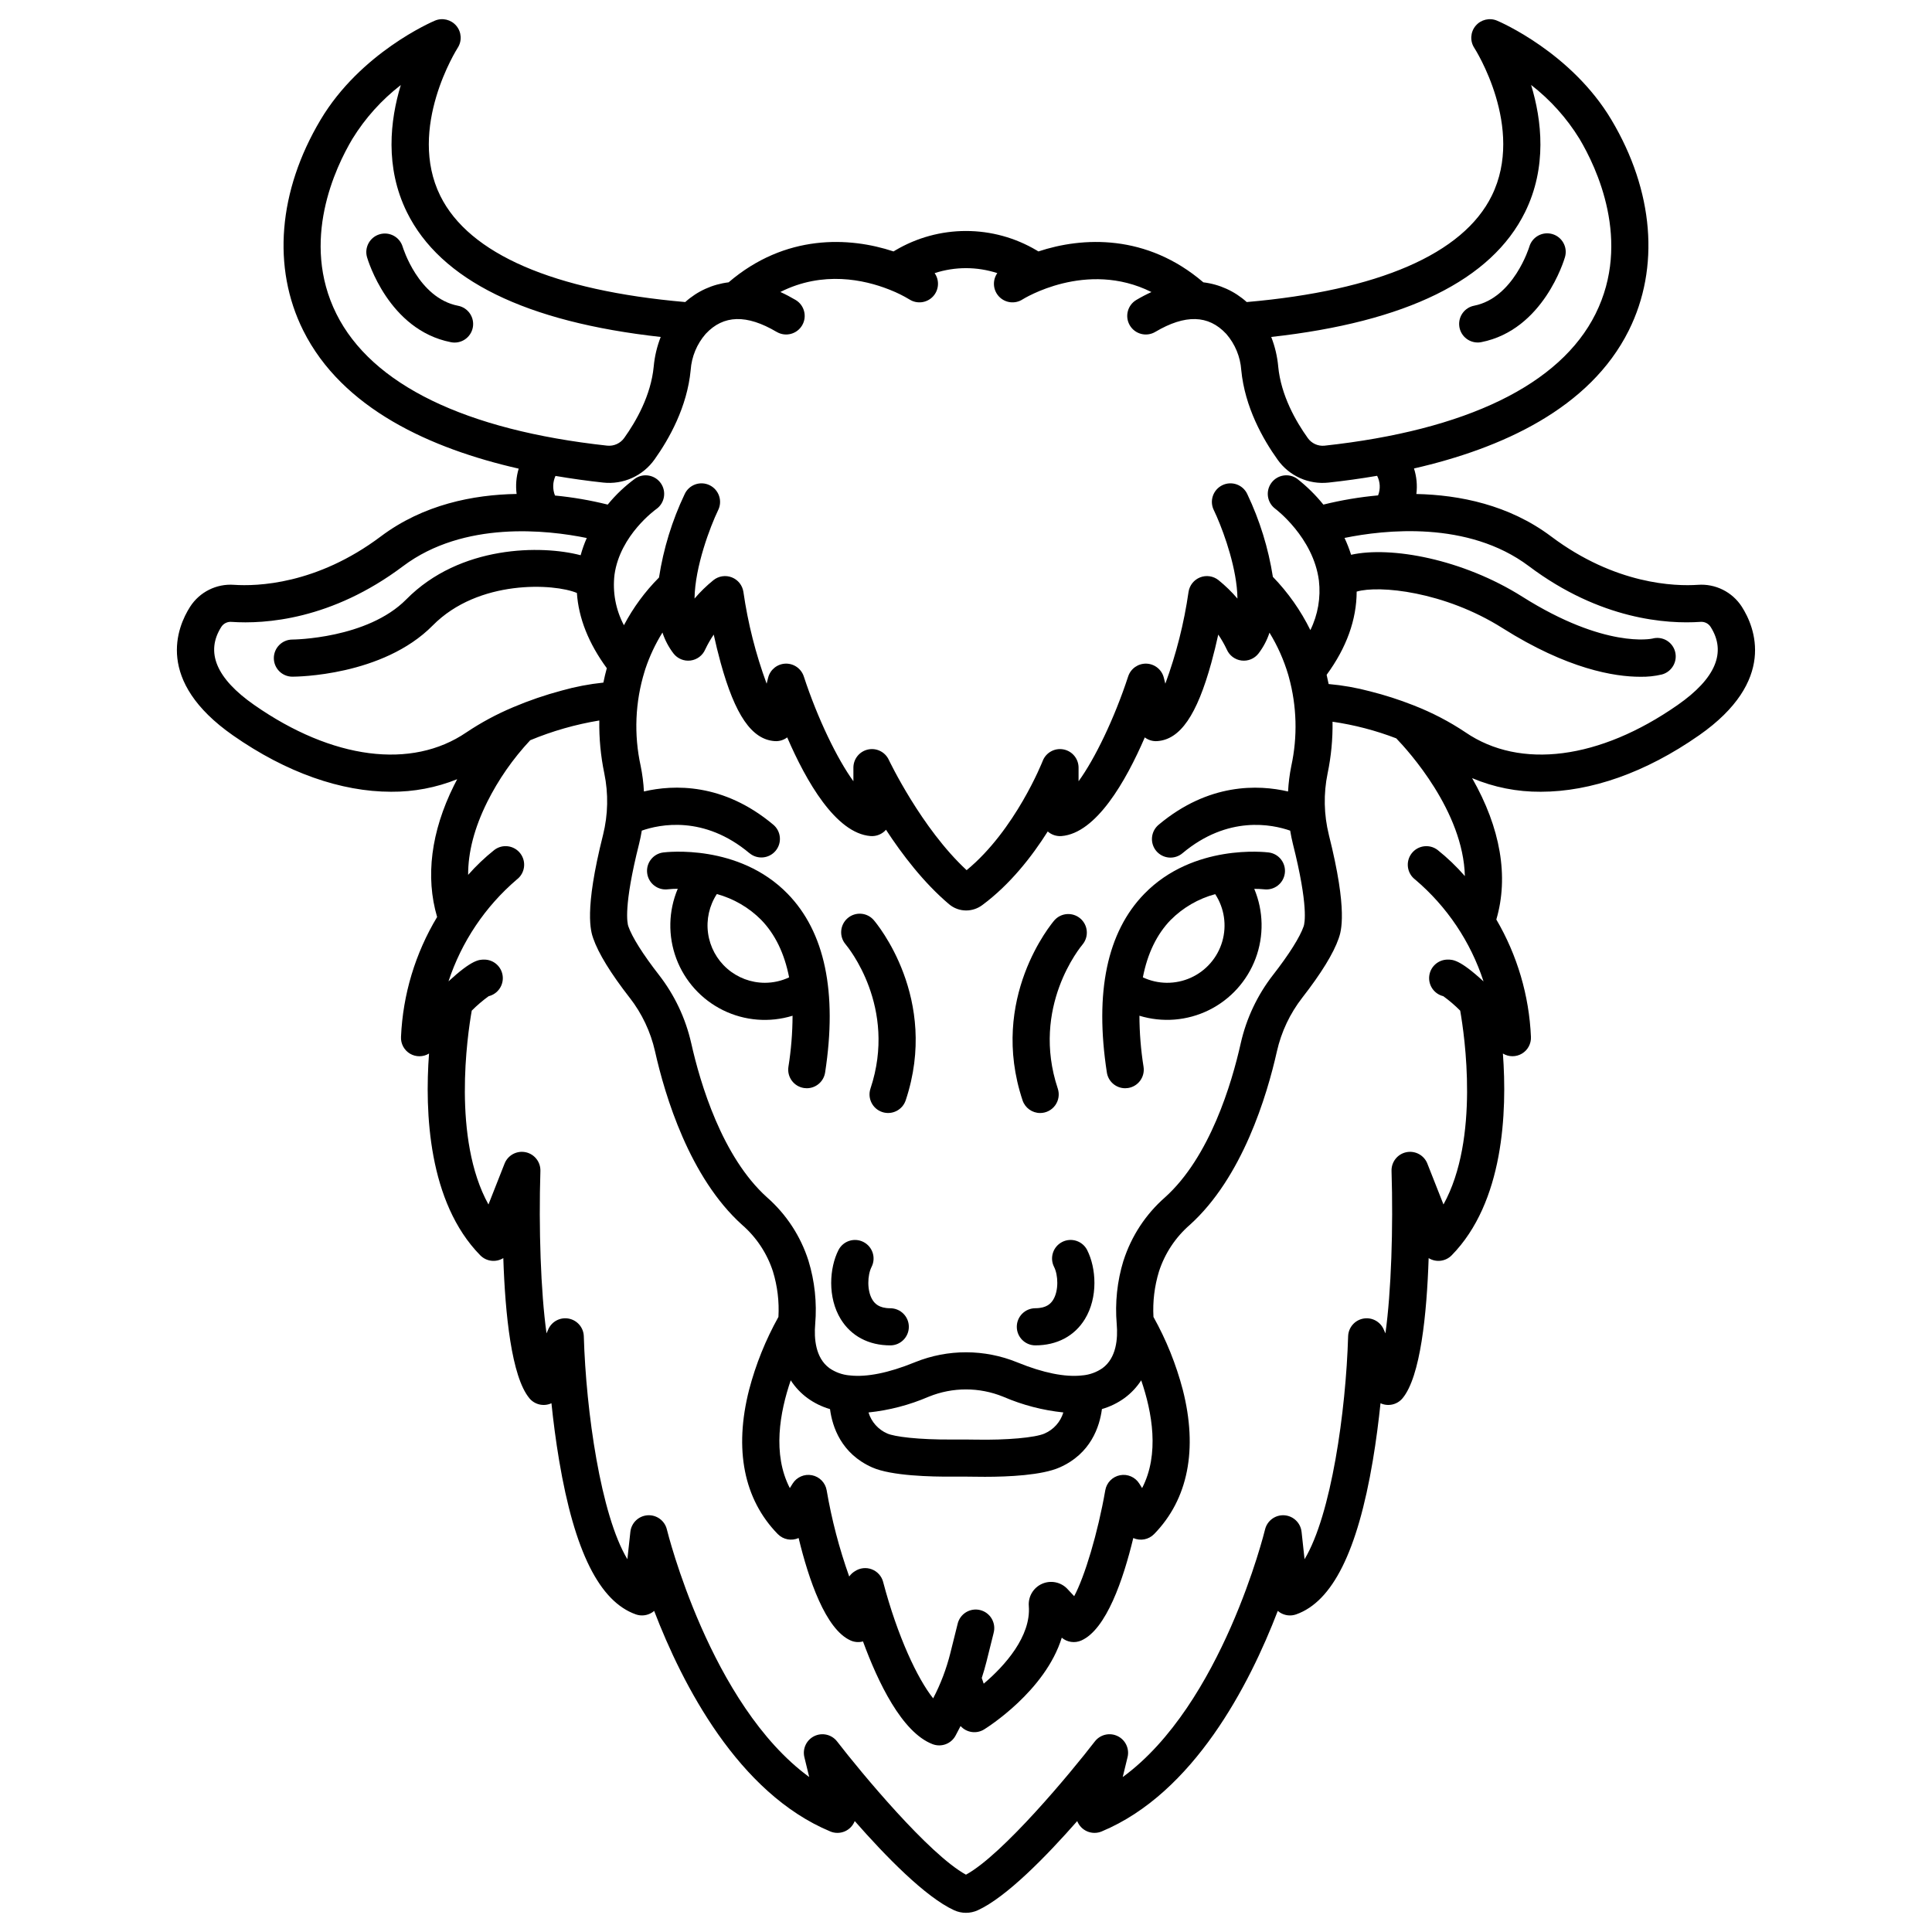 <?xml version="1.0" encoding="UTF-8"?>
<!-- Uploaded to: ICON Repo, www.iconrepo.com, Generator: ICON Repo Mixer Tools -->
<svg fill="#000000" width="800px" height="800px" version="1.1" viewBox="144 144 512 512" xmlns="http://www.w3.org/2000/svg">
 <g>
  <path d="m379.93 490.7c-3 0-4.133-1.277-4.723-2.242-1.504-2.445-1.328-6.555-0.234-8.707v-0.004c1.23-2.422 0.262-5.383-2.16-6.613-2.426-1.23-5.387-0.262-6.617 2.16-2.387 4.703-2.941 12.504 0.621 18.309 2.746 4.473 7.402 6.934 13.109 6.934l0.004 0.004c2.719 0 4.922-2.203 4.922-4.922 0-2.715-2.203-4.918-4.922-4.918z"/>
  <path d="m368.64 387.32c-2.059 1.766-2.309 4.859-0.555 6.93 0.566 0.672 13.793 16.637 6.602 38.23-0.859 2.578 0.535 5.363 3.113 6.223 2.578 0.859 5.363-0.535 6.223-3.113 8.996-27.004-7.746-46.906-8.461-47.742-1.77-2.055-4.863-2.289-6.922-0.527z"/>
  <path d="m425.5 473.13c-2.422 1.23-3.391 4.191-2.16 6.613 1.094 2.156 1.266 6.262-0.234 8.707-0.59 0.961-1.723 2.242-4.723 2.242v0.004c-2.719 0-4.922 2.203-4.922 4.918 0 2.719 2.203 4.922 4.922 4.922 5.707 0 10.367-2.461 13.109-6.934 3.562-5.805 3.012-13.605 0.621-18.309l0.004-0.004c-0.594-1.164-1.621-2.043-2.863-2.449-1.238-0.406-2.59-0.301-3.754 0.289z"/>
  <path d="m419.65 438.96c1.582 0 3.07-0.762 3.992-2.043 0.926-1.285 1.18-2.934 0.68-4.434-7.191-21.594 6.035-37.559 6.602-38.23 1.68-2.07 1.406-5.106-0.621-6.84-2.027-1.734-5.066-1.539-6.852 0.445-0.719 0.836-17.461 20.738-8.461 47.742l-0.004-0.004c0.672 2.008 2.551 3.363 4.664 3.363z"/>
  <path d="m319.77 369.91c-2.695 0.344-4.606 2.805-4.262 5.5 0.344 2.695 2.809 4.606 5.504 4.262 0.863-0.09 1.73-0.137 2.598-0.137-2.481 5.883-2.621 12.492-0.391 18.477 2.234 5.981 6.668 10.883 12.395 13.703 5.731 2.82 12.32 3.344 18.422 1.465-0.016 4.535-0.383 9.066-1.098 13.547-0.41 2.688 1.43 5.195 4.117 5.609 0.25 0.039 0.5 0.059 0.75 0.059 2.43-0.004 4.492-1.777 4.859-4.176 3.273-21.305-0.07-37.238-9.934-47.359-12.988-13.324-32.152-11.051-32.961-10.949zm26.91 34.539c-3.668-0.008-7.207-1.34-9.969-3.754-2.762-2.41-4.562-5.738-5.066-9.371-0.504-3.629 0.32-7.32 2.324-10.395 4.43 1.211 8.469 3.555 11.715 6.805 3.723 3.82 6.199 8.934 7.438 15.277-2.016 0.949-4.215 1.441-6.441 1.438z"/>
  <path d="m445.96 413.18c6.098 1.867 12.676 1.336 18.398-1.484 5.719-2.82 10.148-7.715 12.387-13.688 2.234-5.973 2.109-12.57-0.355-18.453 0.871-0.004 1.738 0.035 2.606 0.121 2.695 0.336 5.156-1.574 5.496-4.269 0.34-2.695-1.57-5.156-4.266-5.496-0.812-0.098-19.977-2.375-32.965 10.953-9.863 10.121-13.207 26.055-9.934 47.359 0.367 2.398 2.43 4.172 4.859 4.172 0.25 0 0.5-0.02 0.75-0.059 2.688-0.41 4.527-2.922 4.117-5.606-0.715-4.484-1.078-9.012-1.094-13.551zm8.293-25.387h-0.004c3.262-3.277 7.332-5.633 11.793-6.836 2.43 3.711 3.109 8.305 1.867 12.562-1.242 4.262-4.289 7.766-8.336 9.59-4.043 1.824-8.684 1.789-12.703-0.102 1.23-6.316 3.688-11.41 7.379-15.223z"/>
  <path d="m265.34 225.02c-10.484-2.066-14.562-15.41-14.633-15.637v0.004c-0.781-2.582-3.488-4.055-6.078-3.309-2.59 0.75-4.094 3.441-3.375 6.039 0.227 0.789 5.734 19.312 22.184 22.555v0.004c1.289 0.273 2.637 0.023 3.738-0.703 1.102-0.727 1.863-1.863 2.121-3.156 0.254-1.297-0.02-2.637-0.766-3.727-0.742-1.09-1.895-1.836-3.191-2.07z"/>
  <path d="m535.6 234.77c0.324-0.004 0.645-0.035 0.957-0.098 16.453-3.242 21.957-21.77 22.184-22.555v-0.004c0.754-2.609-0.758-5.336-3.367-6.086-2.613-0.75-5.336 0.758-6.09 3.367-0.039 0.133-4.176 13.559-14.629 15.621-2.484 0.488-4.191 2.785-3.945 5.305 0.242 2.519 2.359 4.441 4.891 4.445z"/>
  <path d="m594.24 338.89c20.699-14.457 14.836-28.668 11.355-34.109-2.527-3.91-6.981-6.133-11.625-5.797-6.019 0.41-21.863-0.02-38.895-12.816-11.156-8.383-24.285-11.008-35.727-11.254h0.004c0.285-2.273 0.07-4.582-0.629-6.766 23.164-5.297 46.578-15.844 56.918-36.566 8.297-16.641 6.625-36.988-4.598-55.828-10.59-17.781-29.5-25.945-30.301-26.277-1.992-0.844-4.301-0.289-5.691 1.371-1.387 1.66-1.531 4.031-0.348 5.844 0.137 0.207 13.523 21.121 4.625 39.188-7.594 15.402-30.023 25.125-64.934 28.168-3.203-2.887-7.219-4.711-11.496-5.227-15.035-12.883-32.035-12.062-43.707-8.188-0.16-0.098-0.32-0.195-0.492-0.297-5.66-3.352-12.121-5.121-18.703-5.121s-13.043 1.77-18.707 5.121c-0.172 0.102-0.336 0.203-0.492 0.297-11.672-3.875-28.668-4.691-43.707 8.188h0.004c-4.281 0.516-8.297 2.34-11.496 5.227-34.871-3.039-57.289-12.746-64.902-28.121-8.898-17.977 4.465-39.035 4.594-39.238 1.18-1.812 1.039-4.184-0.352-5.844-1.387-1.66-3.699-2.215-5.691-1.371-0.801 0.34-19.711 8.5-30.297 26.281-11.219 18.836-12.891 39.184-4.598 55.82 10.363 20.789 33.891 31.336 57.109 36.621-0.652 2.172-0.84 4.457-0.551 6.707-11.477 0.195-24.723 2.789-36 11.266-17.031 12.793-32.871 13.223-38.895 12.816-4.644-0.336-9.098 1.887-11.621 5.797-3.484 5.441-9.344 19.648 11.359 34.113 14.168 9.895 28.684 14.93 41.902 14.93 5.996 0.043 11.941-1.086 17.508-3.324-0.297 0.559-0.59 1.129-0.875 1.703-6.062 12.211-7.578 24.188-4.445 34.809-5.793 9.629-9.082 20.551-9.57 31.77-0.094 1.812 0.824 3.527 2.379 4.453 1.559 0.926 3.504 0.914 5.047-0.035-1.148 15.488-0.23 39.398 13.578 53.477h0.004c1.609 1.641 4.144 1.945 6.102 0.734 0.492 14.828 2.156 31.402 6.91 37.137h-0.004c1.426 1.719 3.824 2.262 5.852 1.328 0.48 4.656 1.145 9.891 2.047 15.234 4.051 24.008 10.695 37.328 20.316 40.719h-0.004c1.418 0.5 2.984 0.328 4.258-0.473 0.211-0.133 0.414-0.281 0.602-0.449 7.5 19.555 22.254 48.281 46.68 58.449l0.004 0.004c1.219 0.508 2.598 0.5 3.812-0.016 1.219-0.52 2.176-1.508 2.66-2.742 8.211 9.363 18.754 20.164 26.332 23.633 1.996 0.914 4.293 0.914 6.289 0 7.578-3.473 18.121-14.27 26.34-23.629h-0.004c0.484 1.23 1.441 2.219 2.66 2.738 1.215 0.516 2.594 0.523 3.812 0.016 24.426-10.172 39.18-38.902 46.68-58.449h0.004c0.188 0.164 0.391 0.312 0.602 0.445 1.273 0.801 2.84 0.977 4.258 0.477 9.621-3.391 16.266-16.711 20.316-40.719 0.902-5.344 1.562-10.578 2.047-15.234l-0.004-0.004c2.027 0.934 4.426 0.391 5.852-1.328 4.754-5.734 6.418-22.305 6.91-37.137h-0.004c1.957 1.211 4.492 0.906 6.102-0.734 13.809-14.078 14.727-37.984 13.578-53.477l0.004 0.004c1.547 0.938 3.484 0.945 5.039 0.02 1.555-0.922 2.473-2.633 2.387-4.438-0.473-10.961-3.625-21.641-9.172-31.102 3.332-11.355 1.129-24.238-6.414-37.465 5.758 2.43 11.953 3.656 18.203 3.609 13.227-0.008 27.742-5.043 41.906-14.938zm-46.09-138.66c5.887-11.949 4.449-24.379 1.609-33.723h-0.004c5.102 3.945 9.449 8.785 12.828 14.285 4.481 7.523 13.867 27.105 4.246 46.402-9.348 18.746-34.184 30.82-71.824 34.918-1.734 0.172-3.426-0.605-4.43-2.027-3.172-4.43-7.106-11.309-7.836-18.953l0.004-0.004c-0.246-2.684-0.871-5.324-1.855-7.832 35.785-3.969 58.398-15.078 67.262-33.07zm-221.11 41.832h-0.004c0.25-3.531 1.637-6.883 3.957-9.555 0.016-0.016 0.031-0.031 0.043-0.047 4.695-5.035 10.844-5.199 18.793-0.496l0.004-0.004c2.34 1.383 5.356 0.605 6.738-1.734 1.383-2.336 0.605-5.356-1.734-6.738-1.305-0.773-2.652-1.48-4.031-2.109 11.316-5.711 22.312-3.203 28.676-0.711 0.156 0.066 0.309 0.137 0.465 0.184 1.762 0.695 3.457 1.535 5.078 2.512 1.98 1.254 4.574 0.938 6.195-0.758 1.617-1.699 1.816-4.305 0.469-6.223 5.398-1.758 11.211-1.758 16.609 0-1.352 1.922-1.152 4.531 0.473 6.231 1.625 1.695 4.223 2.008 6.203 0.742 0.195-0.125 16.906-10.582 34.172-1.961h0.004c-1.371 0.625-2.707 1.324-4.004 2.094-2.34 1.383-3.113 4.402-1.73 6.738 1.383 2.34 4.398 3.117 6.738 1.734 7.945-4.699 14.09-4.535 18.785 0.492l0.055 0.059c2.316 2.672 3.703 6.019 3.953 9.547 0.938 9.832 5.754 18.344 9.633 23.754h-0.004c1.504 2.121 3.551 3.805 5.922 4.875 2.375 1.066 4.988 1.484 7.574 1.203 4.148-0.453 8.477-1.043 12.879-1.797h0.004c0.828 1.609 0.922 3.504 0.25 5.188-4.887 0.445-9.734 1.262-14.496 2.441-2.043-2.535-4.371-4.828-6.938-6.836-2.184-1.574-5.231-1.098-6.832 1.07-1.602 2.168-1.16 5.219 0.988 6.844 0.098 0.074 10.121 7.594 11.598 19.059 0.523 4.5-0.262 9.059-2.262 13.121-2.555-5.191-5.906-9.953-9.934-14.109-1.191-7.59-3.473-14.965-6.769-21.902-0.547-1.207-1.559-2.141-2.805-2.59-1.246-0.449-2.621-0.375-3.812 0.199-1.191 0.578-2.102 1.609-2.523 2.867-0.422 1.254-0.316 2.625 0.285 3.805 1.801 3.727 5.195 12.457 6.039 20.262 0 0.027 0 0.051 0.008 0.078 0.109 1.035 0.18 2.055 0.188 3.043v-0.004c-1.516-1.777-3.195-3.414-5.016-4.883-1.375-1.102-3.231-1.383-4.871-0.742-1.637 0.641-2.809 2.106-3.074 3.848-1.191 8.301-3.254 16.457-6.152 24.328l-0.402-1.594c-0.535-2.125-2.41-3.637-4.598-3.715-2.191-0.074-4.168 1.305-4.848 3.387-3.672 11.211-8.855 21.895-13.145 27.785v-3.609c0-2.367-1.684-4.398-4.012-4.836s-4.637 0.844-5.492 3.051c-0.074 0.191-7.234 18.324-20.16 28.953-11.996-11.098-20.547-29.074-20.637-29.262-0.98-2.086-3.277-3.211-5.523-2.707-2.25 0.5-3.848 2.496-3.848 4.801v3.602c-4.281-5.891-9.469-16.57-13.145-27.777-0.684-2.082-2.66-3.465-4.848-3.387-2.188 0.074-4.062 1.59-4.598 3.715l-0.402 1.594c-2.902-7.871-4.965-16.027-6.156-24.328-0.262-1.742-1.434-3.207-3.07-3.848-1.641-0.641-3.496-0.359-4.871 0.742-1.816 1.465-3.492 3.098-5.008 4.871 0.098-8.449 4.188-19.133 6.227-23.367 0.602-1.18 0.707-2.551 0.285-3.805-0.422-1.258-1.332-2.289-2.523-2.867-1.191-0.574-2.566-0.648-3.812-0.199-1.246 0.449-2.258 1.383-2.805 2.59-3.324 6.988-5.609 14.426-6.789 22.078-3.715 3.727-6.848 7.988-9.297 12.645-2.188-4.125-3.055-8.824-2.488-13.457 1.488-10.473 10.902-17.211 11.09-17.344 2.188-1.562 2.723-4.59 1.195-6.805-1.527-2.211-4.551-2.789-6.785-1.293-2.719 1.988-5.176 4.316-7.309 6.926-4.594-1.145-9.262-1.949-13.973-2.402-0.668-1.676-0.621-3.555 0.133-5.195 4.328 0.738 8.574 1.32 12.648 1.762 2.609 0.285 5.242-0.137 7.633-1.211 2.391-1.078 4.453-2.777 5.969-4.918 3.848-5.394 8.645-13.887 9.578-23.691zm77.656 348.13-0.52-1.504c0.453-1.402 0.875-2.816 1.23-4.246l1.91-7.664-0.004-0.004c0.355-1.277 0.176-2.644-0.492-3.793-0.668-1.145-1.773-1.973-3.059-2.293-1.289-0.32-2.648-0.105-3.777 0.59-1.129 0.699-1.926 1.82-2.215 3.117l-1.91 7.664c-1.039 4.172-2.57 8.211-4.562 12.023-4.133-5.168-9.445-16.398-13.258-30.852h0.004c-0.406-1.535-1.527-2.785-3.016-3.348-1.484-0.562-3.152-0.375-4.473 0.508-0.594 0.359-1.105 0.836-1.504 1.402-2.648-7.43-4.648-15.078-5.977-22.855-0.348-2.008-1.898-3.594-3.898-3.984-2-0.395-4.035 0.488-5.117 2.215l-0.746 1.191c-4.664-8.992-2.656-20.113 0.238-28.559 1.176 1.816 2.668 3.402 4.41 4.688 1.812 1.32 3.844 2.316 6 2.941 0.617 4.695 2.961 11.816 11.199 15.461 5.031 2.227 15.57 2.484 21.41 2.434 2.082-0.016 3.977-0.008 5.785 0.023 0.812 0.016 1.715 0.023 2.676 0.023 6.231 0 15.098-0.406 19.789-2.484 8.246-3.648 10.586-10.781 11.203-15.473v0.004c2.152-0.625 4.184-1.613 6-2.93 1.742-1.285 3.234-2.871 4.41-4.688 2.898 8.441 4.902 19.566 0.238 28.559l-0.746-1.191c-1.082-1.727-3.117-2.609-5.117-2.215-2 0.391-3.551 1.977-3.898 3.984-1.977 11.352-5.449 22.852-8.242 28.07-0.613-0.672-1.246-1.344-1.832-1.957h0.004c-1.734-1.812-4.422-2.336-6.711-1.312-2.289 1.027-3.684 3.383-3.484 5.883 0.613 7.977-6.297 15.793-11.949 20.57zm-30.531-71.875h-0.004c5.477-0.57 10.832-1.969 15.887-4.144l0.141-0.055c6.293-2.543 13.328-2.543 19.621 0.008l0.176 0.07c5.031 2.164 10.363 3.551 15.812 4.117-0.754 2.5-2.57 4.543-4.965 5.582-2.496 1.105-10.02 1.777-18.301 1.621-1.898-0.035-3.875-0.043-6.043-0.027-9.297 0.07-15.5-0.773-17.348-1.594-2.398-1.035-4.219-3.078-4.977-5.578zm67.566-40.227h-0.004c-1.664 5.434-2.269 11.137-1.785 16.797 0.328 3.824-0.059 8.953-3.758 11.68-1.562 1.086-3.383 1.75-5.277 1.926h-0.137c-0.047 0-0.078 0.02-0.121 0.023-4.398 0.473-10.176-0.672-16.914-3.418l-0.184-0.074c-8.648-3.519-18.328-3.539-26.988-0.055l-0.285 0.113c-6.773 2.754-12.566 3.906-16.965 3.43-0.035 0-0.07-0.02-0.105-0.023-0.035-0.004-0.078 0-0.117 0v0.004c-1.902-0.176-3.727-0.836-5.297-1.926-3.703-2.727-4.086-7.856-3.758-11.68 0.484-5.66-0.125-11.363-1.789-16.797-2.066-6.488-5.863-12.289-10.98-16.781-11.906-10.707-17.695-30.188-20.082-40.848h-0.004c-1.484-6.586-4.406-12.762-8.551-18.094-4.25-5.461-7.137-10.043-8.125-12.906-0.254-0.738-1.32-5.262 2.856-21.82 0.297-1.156 0.52-2.336 0.719-3.516 4.727-1.656 16.473-4.133 28.527 5.973v-0.008c2.082 1.746 5.184 1.473 6.93-0.609 1.746-2.082 1.473-5.188-0.609-6.93-13.254-11.109-26.406-10.645-34.281-8.805v-0.004c-0.121-2.269-0.41-4.531-0.863-6.762-1.828-8.316-1.469-16.961 1.051-25.094 0.078-0.203 0.145-0.414 0.195-0.629 1.129-3.375 2.648-6.606 4.527-9.629 0.656 2 1.645 3.879 2.926 5.551 1.066 1.375 2.781 2.086 4.512 1.867 1.727-0.223 3.207-1.336 3.894-2.938 0.648-1.367 1.402-2.684 2.254-3.934 0.508 2.32 1.121 4.871 1.828 7.441 3.836 13.93 8.25 20.34 14.309 20.785h0.004c1.191 0.09 2.379-0.262 3.332-0.984 4.988 11.547 12.84 25.387 22.059 26.145 1.367 0.113 2.723-0.352 3.738-1.277 0.133-0.125 0.258-0.258 0.379-0.395 4.266 6.535 10 14.059 16.719 19.738 1.262 1.07 2.867 1.66 4.523 1.656 1.535 0 3.027-0.496 4.258-1.41 7.394-5.469 13.199-12.926 17.363-19.523l0.004-0.004c1.004 0.887 2.324 1.324 3.66 1.219 9.219-0.762 17.07-14.598 22.059-26.145 0.953 0.723 2.141 1.074 3.332 0.98 6.059-0.445 10.473-6.856 14.309-20.785 0.707-2.57 1.32-5.117 1.828-7.445l0.004 0.004c0.852 1.254 1.605 2.566 2.254 3.938 0.688 1.598 2.168 2.715 3.894 2.934 1.73 0.219 3.445-0.488 4.512-1.863 1.273-1.664 2.258-3.527 2.914-5.519 2.137 3.488 3.805 7.242 4.969 11.164 0.043 0.219 0.102 0.43 0.176 0.641 2.106 7.672 2.324 15.742 0.637 23.516-0.453 2.231-0.738 4.492-0.863 6.766-7.871-1.836-21.027-2.301-34.281 8.805-1.012 0.836-1.648 2.039-1.77 3.348-0.121 1.305 0.285 2.606 1.125 3.613 0.844 1.004 2.055 1.633 3.363 1.742s2.606-0.309 3.602-1.16c12.055-10.105 23.801-7.625 28.527-5.969 0.195 1.18 0.43 2.363 0.719 3.516 4.176 16.559 3.109 21.082 2.856 21.824-0.988 2.863-3.875 7.449-8.125 12.906v-0.004c-4.144 5.332-7.062 11.508-8.551 18.094-2.387 10.66-8.172 30.145-20.082 40.852-5.121 4.488-8.922 10.289-10.992 16.773zm-208.58-250.9c-9.617-19.285-0.234-38.871 4.246-46.395 3.379-5.488 7.723-10.316 12.82-14.258-2.836 9.34-4.262 21.758 1.617 33.691 8.863 17.992 31.477 29.102 67.262 33.07-0.984 2.508-1.609 5.144-1.855 7.832-0.727 7.629-4.641 14.492-7.801 18.91l0.004-0.004c-1.027 1.457-2.758 2.246-4.527 2.066-37.609-4.102-62.426-16.176-71.766-34.914zm-21.773 103.64c-10.078-7.039-13.004-14.016-8.703-20.734 0.586-0.883 1.609-1.379 2.668-1.289 8.84 0.605 26.508-0.516 45.473-14.766 16.125-12.117 38.242-9.598 48.684-7.461-0.656 1.48-1.199 3.008-1.625 4.566-10.262-2.719-31.949-2.75-46.199 11.691-10.332 10.473-29.992 10.652-30.191 10.652h0.004c-2.719 0.004-4.918 2.207-4.918 4.926 0.004 2.715 2.207 4.918 4.926 4.914 0.973 0 23.945-0.156 37.188-13.578 12.109-12.273 32.191-11.141 38.199-8.609 0.445 6.664 3.094 13.34 7.926 19.938-0.34 1.23-0.641 2.504-0.906 3.816-3.742 0.387-7.441 1.094-11.059 2.117-4.383 1.164-8.68 2.641-12.855 4.41-0.023 0.008-0.047 0.02-0.07 0.027v0.004c-4.312 1.812-8.445 4.039-12.332 6.644-14.508 9.891-35.52 7.172-56.207-7.269zm325.78 73.266c-6.285-5.793-8.137-5.793-9.504-5.793-2.492 0-4.59 1.859-4.887 4.332s1.301 4.777 3.723 5.367c1.594 1.156 3.09 2.434 4.477 3.832 1.152 6.535 5.191 33.969-4.43 51.363l-4.273-10.832h0.004c-0.879-2.227-3.231-3.496-5.574-3.016-2.344 0.484-3.996 2.586-3.922 4.977 0.473 14.988-0.078 32.027-1.621 43.031l-0.457-1.043v-0.004c-0.922-2.109-3.184-3.301-5.445-2.859-2.262 0.438-3.914 2.383-3.981 4.684-0.59 19.848-4.481 47.355-11.547 59.074l-0.793-7.262h-0.004c-0.258-2.379-2.191-4.227-4.578-4.379s-4.539 1.438-5.098 3.766c-0.121 0.512-11.414 46.398-37.715 65.609l1.277-5.262h0.004c0.551-2.258-0.555-4.598-2.652-5.602-2.094-1.008-4.609-0.41-6.027 1.434-6.316 8.195-24.34 29.941-34.145 35.297-9.797-5.356-27.824-27.102-34.145-35.297-1.418-1.844-3.934-2.438-6.027-1.434-2.094 1.008-3.199 3.344-2.648 5.602l1.277 5.254c-26.258-19.203-37.59-65.094-37.715-65.602-0.555-2.328-2.707-3.918-5.094-3.766-2.387 0.152-4.32 2-4.582 4.379l-0.793 7.262c-7.066-11.715-10.961-39.227-11.547-59.074-0.066-2.301-1.723-4.246-3.981-4.684-2.262-0.441-4.523 0.75-5.445 2.859l-0.453 1.043c-1.543-11-2.094-28.043-1.625-43.027 0.074-2.391-1.582-4.492-3.922-4.977-2.344-0.48-4.695 0.789-5.574 3.016l-4.269 10.836c-9.625-17.398-5.582-44.836-4.43-51.363v-0.004c1.387-1.395 2.887-2.676 4.481-3.828 2.418-0.59 4.016-2.894 3.719-5.367-0.297-2.473-2.394-4.336-4.887-4.332-1.367 0-3.215 0-9.477 5.766l0.004-0.004c3.453-10.477 9.711-19.809 18.094-26.98 2.168-1.637 2.602-4.723 0.961-6.894-1.637-2.168-4.723-2.598-6.891-0.961-2.512 1.996-4.844 4.215-6.961 6.621-0.023-6.019 1.656-12.469 5.039-19.277h-0.004c2.996-5.992 6.84-11.516 11.418-16.406 5.883-2.445 12.027-4.199 18.312-5.234-0.078 4.707 0.363 9.41 1.324 14.02 1.109 5.379 0.996 10.938-0.328 16.27-5.106 20.246-3.227 25.668-2.613 27.449 1.379 3.969 4.625 9.262 9.66 15.734l0.004-0.004c3.254 4.184 5.547 9.031 6.715 14.203 2.644 11.809 9.16 33.48 23.105 46.016v-0.004c3.785 3.297 6.602 7.559 8.148 12.332 1.191 3.898 1.684 7.973 1.453 12.043-3.391 6.082-6.004 12.566-7.773 19.305-4.031 15.801-1.402 29.027 7.594 38.242v-0.004c1.441 1.477 3.648 1.898 5.531 1.055 2.648 10.961 7.141 24.219 13.785 27.152v0.004c1.031 0.453 2.188 0.539 3.273 0.246 3.938 10.734 10.305 24.109 18.434 27.223 2.332 0.895 4.965-0.098 6.121-2.309l1.305-2.496c1.59 1.773 4.219 2.152 6.242 0.898 0.789-0.484 16.215-10.188 20.574-24.305 1.438 1.215 3.445 1.504 5.168 0.746 6.644-2.934 11.137-16.191 13.785-27.152v-0.004c1.883 0.844 4.09 0.422 5.527-1.055 8.996-9.219 11.621-22.441 7.594-38.242v0.004c-1.77-6.738-4.379-13.223-7.773-19.305-0.223-4.07 0.27-8.148 1.461-12.043 1.547-4.777 4.367-9.039 8.152-12.332 13.941-12.535 20.461-34.211 23.105-46.016 1.168-5.168 3.461-10.016 6.711-14.199 5.039-6.473 8.289-11.766 9.66-15.73 0.617-1.781 2.492-7.203-2.613-27.453l0.004-0.004c-1.324-5.332-1.438-10.891-0.328-16.27 0.938-4.5 1.375-9.09 1.305-13.688 5.777 0.836 11.438 2.316 16.887 4.406 3.207 3.324 17.762 19.328 18.184 36.508v-0.004c-2.199-2.527-4.625-4.852-7.246-6.941-2.172-1.637-5.258-1.203-6.891 0.965-1.637 2.172-1.203 5.258 0.965 6.894 8.43 7.144 14.703 16.496 18.121 27.004zm-4.762-66c-4.293-2.871-8.887-5.262-13.695-7.137-0.074-0.031-0.145-0.062-0.219-0.09h-0.004c-3.711-1.461-7.512-2.68-11.379-3.652-3.602-0.961-7.281-1.613-10.996-1.941-0.16-0.828-0.34-1.641-0.531-2.438 5.273-7.195 7.938-14.59 7.961-22.055 5.918-1.742 23.207-0.078 38.641 9.668 17.277 10.91 29.719 12.902 36.496 12.902h0.004c1.941 0.043 3.879-0.164 5.769-0.613 2.625-0.723 4.18-3.43 3.473-6.062-0.336-1.258-1.16-2.328-2.289-2.977-1.129-0.645-2.469-0.812-3.723-0.469-0.121 0.027-12.504 2.773-34.473-11.102-15.801-9.977-34.844-13.449-45.375-11.105-0.48-1.527-1.062-3.019-1.742-4.465 10.512-2.152 32.691-4.668 48.855 7.477 18.965 14.25 36.633 15.371 45.469 14.766 1.059-0.09 2.082 0.402 2.668 1.289 4.301 6.723 1.379 13.699-8.703 20.734-20.688 14.445-41.703 17.164-56.211 7.269z"/>
 </g>
</svg>